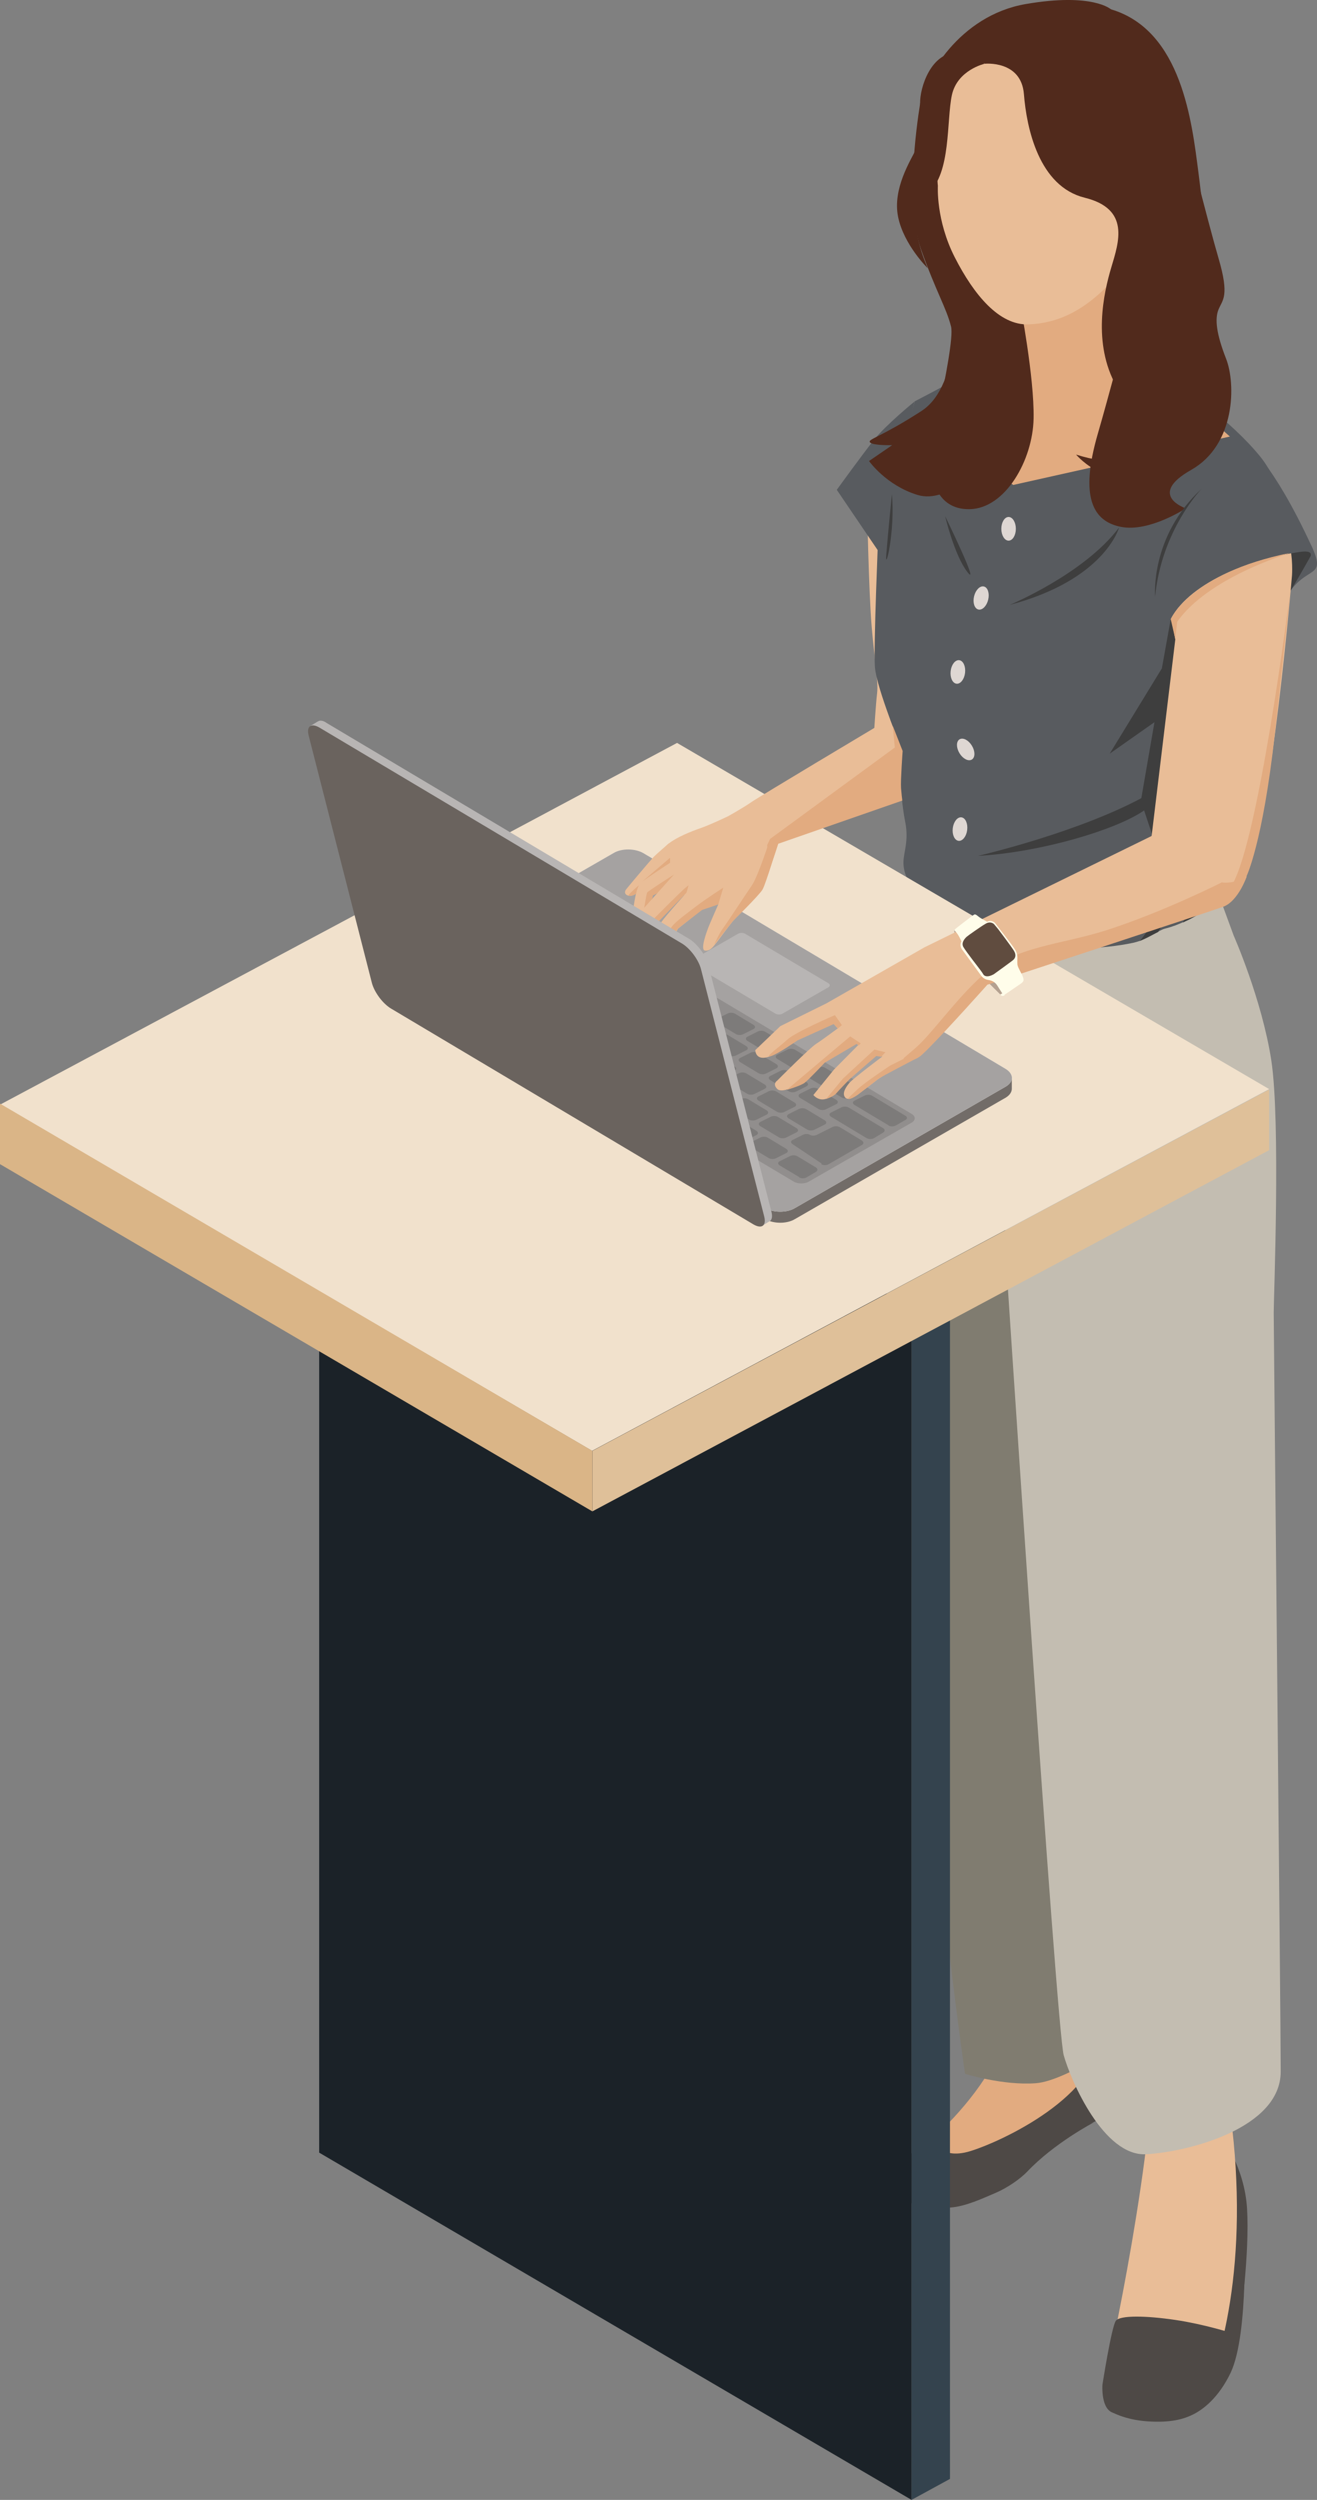 <?xml version="1.0" encoding="UTF-8"?>
<svg id="_レイヤー_1" data-name="レイヤー 1" xmlns="http://www.w3.org/2000/svg" viewBox="0 0 48.98 92.94">
  <rect x="0" y="0" width="48.98" height="92.94" fill="#808080" stroke="none"/>
  <defs>
    <style>
      .cls-1 {
        fill: #ded7d3;
      }

      .cls-2 {
        fill: #b8b5b4;
      }

      .cls-3 {
        fill: #6a635e;
      }

      .cls-4 {
        fill: #3e3e3e;
      }

      .cls-5 {
        fill: #b4a190;
      }

      .cls-6 {
        fill: #f1e1cc;
      }

      .cls-7 {
        fill: #807c70;
      }

      .cls-8 {
        fill: #a5a2a1;
      }

      .cls-9 {
        fill: #e9e5e2;
      }

      .cls-10 {
        fill: #726c68;
      }

      .cls-11 {
        fill: #34434e;
      }

      .cls-12 {
        fill: #585b5f;
      }

      .cls-13 {
        fill: #e9bd97;
      }

      .cls-14 {
        fill: #dab587;
      }

      .cls-15 {
        fill: #512a1c;
      }

      .cls-16 {
        fill: #dfc099;
      }

      .cls-17 {
        fill: #918e8d;
      }

      .cls-18 {
        fill: #fffdea;
      }

      .cls-19 {
        fill: #604c3f;
      }

      .cls-20 {
        fill: #c3bdb1;
      }

      .cls-21 {
        fill: #4e4946;
      }

      .cls-22 {
        fill: #7d7b7a;
      }

      .cls-23 {
        fill: #1b2228;
      }

      .cls-24 {
        fill: #e2ab80;
      }
    </style>
  </defs>
  <g>
    <path class="cls-21" d="M40.69,78.9s-1.48.77-2.49,1.84c-.25.26-.73.6-1.18.79s-1.1.5-1.66.54-.84-.07-1.15-.1-.83-.19-1.17-.43c-.1-.07.02-.25.02-.25l7.63-2.39Z"/>
    <path class="cls-21" d="M34.45,81.07l-.94.04s-.22-.03-.28.16.13.31.38.39,1.19.16,1.52.16,1.31-.31,2-.61,1.68-1.31,2.32-1.69,1.56-.78,1.98-.97.9-.8-.41-.64-6.59,3.15-6.59,3.15Z"/>
    <path class="cls-24" d="M36.48,59.29s1.17,11.32,1.23,14.71-4.02,6.41-4.35,6.55-.26.5.36.74,1.18.11,1.72.04,1.87-.53,3.15-1.77,2.12-1.1,2.38-1.35c.51-.49.56-1.01.41-1.38-.32-.78-1.01-3.17-1-3.78s.29-4.93.55-7.25.24-5.48.24-5.48"/>
    <path class="cls-21" d="M34.64,79.42c.07,0,.2.94,1.46.55,1.19-.37,4.8-2.06,4.83-4.34,0-.65.93.96.95,2.44,0,0-5.85,3.36-6.27,3.44s-.71.26-.71.26c0,0-2.52.13-1.79-1.04l1.54-1.31Z"/>
  </g>
  <path class="cls-7" d="M34.93,31.54l-.44,1.75s-.44,1.31-.7,2.89-.96,5.96-1.05,8.15,2.19,25.06,2.54,28.04.61,4.73.61,4.73c0,0,1.4.44,2.63.35s3.77-1.93,3.77-1.93l1.49-29.53-4.27-13.91-4.58-.55Z"/>
  <path class="cls-21" d="M41.3,89.05v.6s.5.31,1.37.37,1.35-.08,1.71-.26.94-.61,1.39-1.55c.69-1.47.5-5.49.5-5.49l-4.96,6.33Z"/>
  <path class="cls-21" d="M45.42,79.43s.87,1.12.96,2.7-.21,4.12-.42,5.03-1.04,2.12-1.7,2.29-1.5.21-2.24.08-.83-.46-.67-1.33,1.66-7.44,1.66-7.44l2.41-1.33Z"/>
  <path class="cls-13" d="M40.8,60.81s1.91,11.22,2.08,14.96-1.66,12.3-1.83,12.8,2.13.84,2.83.58c1-.37,1.41-1.16,1.75-2.91s.5-3.99.25-6.61c-.12-1.24-.33-2.45-.33-3.28,0-.83.75-5.57.75-8.4s-1.33-6.9-1.33-6.9"/>
  <path class="cls-20" d="M45.33,33.28l.55,1.5s1.05,2.37,1.4,4.64.09,8.85.09,9.38.26,26.12.26,28.22-3.42,2.98-5,3.07-2.8-2.72-3.07-3.68-2.19-30.23-2.19-30.23l.44-12.09,7.41-.8"/>
  <path class="cls-21" d="M45.78,86.73s-.99-.32-2.07-.48-2.05-.18-2.21.03-.5,2.38-.5,2.38c0,0-.07.96.44,1.05,1.61.3,3.03.19,3.69-1.14l.65-1.84Z"/>
  <path class="cls-13" d="M32.48,17.53s-.22.44-.23.83.06,3.68.17,4.96.25,2.02.2,2.45-.11,1.4-.11,1.4l4.02,1.02-1.29-7-2.77-3.67Z"/>
  <path class="cls-15" d="M41.32.35s-.67-.63-3.17-.2-3.78,2.78-3.93,3.7-.54,3.8.03,5.41.94,2.17,1.12,2.88-1.12,5.97-1.12,5.97l7.63-.08,1.51-9.8-1.79-5.97-.28-1.92Z"/>
  <path class="cls-12" d="M32.67,19.68s-.19,4.46-.13,5.13c.06.78,1.02,3.11,1.02,3.11,0,0-.18,1.19.11,2.66.13.68-.06,1.09-.07,1.46-.03,1.57,2.76,2.76,5.02,3.15.73.13,2.38.11,3.53-.14.57-.13.93-.47,1.19-.53.53-.13.95-.38,1.31-.57,1.44-.78,1.34-1.41,1.45-2.09.05-.27-.24-1.6-.09-3.33.23-2.58,1.68-7.1,1.67-7.8,0-1.17.05-2.59-.7-3.61s-2.8-2.78-4.09-3.27-5.49-.77-6.6-.15c-1.29.72-2.27,1.22-2.27,1.22l-1.34,4.76Z"/>
  <path class="cls-12" d="M46.34,16.45s.99.71,2.45,3.88c.62,1.35-.4.52-1.13,2.24s-1.73,4.4-1.73,4.4l-3.82-.37s.42-2.88.8-5.37c.38-2.48,1.15-4.8,3.43-4.78Z"/>
  <path class="cls-4" d="M43.07,26.07l-.64,3.7.57,1.71,2.09.91-1.1,1.91.1-.05c.21-.09.37-.19.54-.29,1.44-.78,1.34-1.41,1.45-2.09.05-.27-.24-1.6-.09-3.33.23-2.58,1.68-7.1,1.67-7.8,0-.19,0-.38,0-.58l-4.59,5.91Z"/>
  <polygon class="cls-4" points="47.67 20.16 46.08 18.84 43.54 23.02 43.21 24.85 41.27 28.02 43.83 26.22 44.14 26.77 47.67 20.16"/>
  <path class="cls-4" d="M37.55,22.49s2.77-1.15,4.07-2.88c0,0-.52,1.94-4.07,2.88Z"/>
  <path class="cls-4" d="M35.15,19.19s.34,1.45.83,2.08-.83-2.08-.83-2.08Z"/>
  <path class="cls-12" d="M34.01,14.93s-1.07.87-1.52,1.44-1.37,1.84-1.37,1.84l1.56,2.3"/>
  <path class="cls-24" d="M41.28,7.44l-4.08,4.29s.13,1.99.11,2.1-1.26,1.41-1.26,1.41l-.45,1.13,2.08,1.66,8.06-1.8-2.57-2.3.04-6.22-1.91-.28Z"/>
  <polygon class="cls-11" points="33.9 92.94 35.33 92.16 35.33 47.86 33.9 48.63 33.9 92.94"/>
  <polygon class="cls-23" points="11.87 80.03 33.9 92.94 33.9 48.63 11.87 35.73 11.87 80.03"/>
  <polygon class="cls-6" points="0 41.07 22.02 53.94 47.2 40.49 25.18 27.62 0 41.07"/>
  <polygon class="cls-16" points="22.03 56.19 47.2 42.76 47.2 40.51 22.03 53.94 22.03 56.19"/>
  <polygon class="cls-14" points="0 43.28 22.03 56.19 22.03 53.94 0 41.03 0 43.28"/>
  <path class="cls-10" d="M28.45,45.32c.31.18.81.19,1.12,0l7.83-4.51c.15-.09.23-.21.23-.33,0-.02,0-.45,0-.45,0,0-.18.15-.23.12l-13.47-8.02c-.31-.18-.81-.19-1.12,0l-7.83,4.51c-.08.04-.25-.14-.25-.14,0,0,.02.41.02.47,0,.12.07.24.23.33l13.47,8.02Z"/>
  <path class="cls-9" d="M28.45,44.91c.31.18.81.19,1.12,0l7.83-4.51c.31-.18.31-.47,0-.66l-13.47-8.02c-.31-.18-.81-.19-1.12,0l-7.83,4.51c-.31.18-.31.47,0,.66l13.47,8.02Z"/>
  <path class="cls-8" d="M28.45,44.91c.31.18.81.19,1.12,0l7.83-4.51c.31-.18.31-.47,0-.66l-13.47-8.02c-.31-.18-.81-.19-1.12,0l-7.83,4.51c-.31.18-.31.47,0,.66l13.47,8.02Z"/>
  <path class="cls-2" d="M28.83,37.68c.08.05.2.05.28,0l1.69-.97c.08-.04.08-.12,0-.16l-3.08-1.83c-.08-.05-.2-.05-.28,0l-1.69.97c-.08.04-.08.12,0,.16l3.08,1.83Z"/>
  <path class="cls-17" d="M29.52,43.93c.15.09.41.09.56,0l3.82-2.19c.16-.09.16-.24,0-.33l-12.83-7.65c-.15-.09-.41-.09-.56,0l-3.82,2.19c-.16.09-.16.24,0,.33l12.83,7.65Z"/>
  <path class="cls-22" d="M33.04,41.84c.08.05.2.05.28,0l.35-.2c.08-.04.08-.12,0-.16l-1.23-.74c-.08-.05-.2-.05-.28-.01l-.38.19c-.08.04-.08.11,0,.16l1.27.76Z"/>
  <path class="cls-22" d="M31.3,40.8c.08.05.2.05.28.01l.38-.19c.08-.04.08-.11,0-.16l-1.27-.76c-.08-.05-.2-.05-.28-.01l-.38.19c-.08.04-.08.11,0,.16l1.27.76Z"/>
  <path class="cls-22" d="M32.23,42.31c.08.05.2.05.28,0l.33-.2c.08-.05.08-.12,0-.17l-1.27-.76c-.08-.05-.2-.05-.28-.01l-.38.19c-.08.04-.08.11,0,.16l1.33.8Z"/>
  <path class="cls-22" d="M30.54,43.28c.07.05.2.05.28,0l1.23-.71c.08-.04.08-.12,0-.17l-.81-.49c-.08-.05-.2-.05-.28-.01l-.58.29c-.08.04-.2.04-.26,0s-.18-.04-.26,0l-.38.19c-.08.04-.08.11,0,.16l1.08.72Z"/>
  <path class="cls-22" d="M29.59,39.78c.08.05.2.05.28.01l.38-.19c.08-.04.08-.11,0-.16l-.68-.41c-.08-.05-.2-.05-.28-.01l-.38.19c-.08.04-.08.11,0,.16l.68.41Z"/>
  <path class="cls-22" d="M28.48,39.11c.08.05.2.05.28.01l.38-.19c.08-.04.08-.11,0-.16l-.68-.41c-.08-.05-.2-.05-.28-.01l-.38.19c-.08.04-.08.11,0,.16l.68.41Z"/>
  <path class="cls-22" d="M27.36,38.44c.08.05.2.05.28.01l.38-.19c.08-.04.08-.11,0-.16l-.68-.41c-.08-.05-.2-.05-.28-.01l-.38.19c-.08.04-.08.11,0,.16l.68.41Z"/>
  <path class="cls-22" d="M30.44,41.23c.08.05.2.05.28.01l.38-.19c.08-.04.08-.11,0-.16l-.68-.41c-.08-.05-.2-.05-.28-.01l-.38.19c-.08.04-.08.11,0,.16l.68.41Z"/>
  <path class="cls-22" d="M29.72,43.77c.08.05.2.05.28,0l.34-.2c.08-.04.08-.12,0-.17l-.68-.41c-.08-.05-.2-.05-.28-.01l-.38.19c-.08.04-.08.11,0,.16l.72.43Z"/>
  <path class="cls-22" d="M29.33,40.57c.08.05.2.05.28.01l.38-.19c.08-.04.08-.11,0-.16l-.68-.41c-.08-.05-.2-.05-.28-.01l-.38.19c-.08.04-.08.11,0,.16l.68.41Z"/>
  <path class="cls-22" d="M28.21,39.9c.08.05.2.05.28.01l.38-.19c.08-.04.08-.11,0-.16l-.68-.41c-.08-.05-.2-.05-.28-.01l-.38.19c-.08.04-.08.11,0,.16l.68.41Z"/>
  <path class="cls-22" d="M27.09,39.23c.08.05.2.05.28.01l.38-.19c.08-.04.08-.11,0-.16l-.68-.41c-.08-.05-.2-.05-.28-.01l-.38.19c-.08.04-.08.11,0,.16l.68.41Z"/>
  <path class="cls-22" d="M30.01,41.99c.08.05.2.05.28.01l.38-.19c.08-.04.08-.11,0-.16l-.68-.41c-.08-.05-.2-.05-.28-.01l-.38.19c-.08.04-.08.11,0,.16l.68.41Z"/>
  <path class="cls-22" d="M28.89,41.33c.08.05.2.05.28.01l.38-.19c.08-.04.08-.11,0-.16l-.68-.41c-.08-.05-.2-.05-.28-.01l-.38.19c-.08.04-.08.11,0,.16l.68.41Z"/>
  <path class="cls-22" d="M27.78,40.66c.08.05.2.05.28.01l.38-.19c.08-.04.08-.11,0-.16l-.68-.41c-.08-.05-.2-.05-.28-.01l-.38.19c-.08.04-.08.11,0,.16l.68.41Z"/>
  <path class="cls-22" d="M28.96,42.28c.08.05.2.05.28.01l.38-.19c.08-.04.08-.11,0-.16l-.68-.41c-.08-.05-.2-.05-.28-.01l-.38.19c-.08.04-.08.11,0,.16l.68.41Z"/>
  <path class="cls-22" d="M27.85,41.62c.08.05.2.05.28.01l.38-.19c.08-.04.08-.11,0-.16l-.68-.41c-.08-.05-.2-.05-.28-.01l-.38.19c-.08.04-.08.11,0,.16l.68.41Z"/>
  <path class="cls-22" d="M26.73,40.95c.08.05.2.05.28.01l.38-.19c.08-.04.08-.11,0-.16l-.68-.41c-.08-.05-.2-.05-.28-.01l-.38.19c-.08.04-.08.11,0,.16l.68.41Z"/>
  <path class="cls-22" d="M28.58,43.05c.08.05.2.05.28.01l.38-.19c.08-.04.08-.11,0-.16l-.68-.41c-.08-.05-.2-.05-.28-.01l-.38.19c-.08.04-.08.11,0,.16l.68.41Z"/>
  <path class="cls-22" d="M27.47,42.38c.08.05.2.05.28.01l.38-.19c.08-.04.08-.11,0-.16l-.68-.41c-.08-.05-.2-.05-.28-.01l-.38.19c-.08.04-.08.11,0,.16l.68.41Z"/>
  <path class="cls-22" d="M26.35,41.71c.08.05.2.05.28.01l.38-.19c.08-.04.08-.11,0-.16l-.68-.41c-.08-.05-.2-.05-.28-.01l-.38.19c-.08.04-.08.11,0,.16l.68.41Z"/>
  <path class="cls-22" d="M26.66,39.99c.08.05.2.05.28.01l.38-.19c.08-.04.08-.11,0-.16l-.68-.41c-.08-.05-.2-.05-.28-.01l-.38.19c-.08.04-.08.11,0,.16l.68.41Z"/>
  <path class="cls-15" d="M43.97,4.46s.94,3.75,1.35,5.15.15,1.53,0,1.89-.08.92.28,1.84.36,3.19-1.3,4.13-.2,1.43-.2,1.43c0,0-1.35.89-2.4.69s-1.56-1.1-.87-3.47,3.14-11.66,3.14-11.66Z"/>
  <path class="cls-15" d="M37.93,11.25s.54,2.76.51,4.31-1.05,3.34-2.37,3.37-1.4-1.33-1.4-1.33c0,0,1.4.2,1.51-2.04s-.38-6.73-.38-6.73l2.14,2.42Z"/>
  <path class="cls-15" d="M35.51,10.94s.29,3.35-1.24,4.34-2.03,1.05-1.91,1.17.82.1.82.1l-.86.59s.63.9,1.8,1.26,2.56-1.15,2.79-1.82-.65-5.2-1.4-5.64Z"/>
  <path class="cls-13" d="M38.21,1.13s-2.83.76-3.16,2.57-.17,3.21-.17,3.21c0,0-.08,1.27.63,2.66s1.65,2.53,2.74,2.49,2.15-.51,3.25-1.77,1.39-2.87.89-5.15-1.27-3.97-4.18-4.01Z"/>
  <path class="cls-15" d="M36.62,2.37s1.36-.14,1.46,1.13.56,3.43,2.26,3.85,1.27,1.65.99,2.59-.71,2.82.19,4.42,1.13,3.38-1.5,2.54c0,0,1.41,1.69,3.24.33s2.16-1.79,2.02-3.53-.47-5.45-.71-7.29-.61-5.27-3.24-6.06c-1.38-.42-2.35-.29-3.09.16-.33.2-2.18.95-2.43,1.25-.27.32.03.45.83.61Z"/>
  <path class="cls-15" d="M36.62,2.37s-1.02.23-1.22,1.17-.03,2.91-.87,3.62-.31,2.14-.03,2.81c0,0-.89-.87-1.1-1.91s.46-2.09.69-2.55.15-.92.13-1.66c-.02-.58.41-1.95,1.43-1.89.28.02.6.14.96.41Z"/>
  <path class="cls-4" d="M42.39,34.99s1-1.32,1-1.32l1.83-2.1-.13.82-1.66,1.68-.36.58-.69.34Z"/>
  <path class="cls-4" d="M40.17,33.9s4.09-1.84,4.53-3.11c.65-1.85-1.26,1.44-4.53,3.11Z"/>
  <path class="cls-4" d="M36.37,31.82s3.87-.89,6.34-2.29c0,0,.2.35-.16.6-1.03.72-3.85,1.56-6.18,1.69Z"/>
  <path class="cls-5" d="M37.2,36.97l.07-.04.63-.42s-1.25-2.13-1.4-2.25-1,.3-1,.3c0,0-.02.03,0,.12s.76,1.34,1.04,1.63.65.65.65.65Z"/>
  <path class="cls-13" d="M42.83,31.08l-8.45,4.14-3.64,2.08s-.11.59.82,1.3,2.16,1.16,2.92.4,2.23-2.41,2.23-2.41c0,0,8.42-2.76,8.8-2.91.54-.22.85-1.12.85-1.12,0,0-1.6-.36-3.53-1.5Z"/>
  <path class="cls-24" d="M45.45,32.8s-2.15,1.09-4.29,1.78c-1.75.56-3.39.58-4.64,1.7-.98.88-1.86,2.15-2.47,2.68-.28.24-.62.53-.59.52.59-.13.54.02,1.03-.46.76-.76,2.23-2.41,2.23-2.41,0,0,8.42-2.76,8.8-2.91.54-.22.85-1.12.85-1.12,0,0-.4.28-.91.23Z"/>
  <path class="cls-13" d="M30.74,37.3l-1.72.85-.93.89s0,.44.55.23c.31-.12.98-.68.98-.68l1.52-.7"/>
  <path class="cls-13" d="M31.66,37.86s-1.07.8-1.31.95-1.45,1.37-1.45,1.37c0,0-.18.11,0,.3s.76-.13.87-.24.89-.74.89-.74l1.27-.9"/>
  <path class="cls-13" d="M32.04,38.73l-1.02,1.03-.77.95s.24.31.6.08.56-.59.56-.59l1.25-1.12"/>
  <path class="cls-13" d="M33.76,39.38l-1.12.75-.73.56s-.34.26-.47.12-.01-.36.14-.54,1.3-1.04,1.3-1.04"/>
  <path class="cls-24" d="M31.01,38.07l-1.35.61s-.78.54-1.01.59.33-.34.63-.62,1.77-.91,1.77-.91l.26.37-.15.13-.16-.17Z"/>
  <path class="cls-24" d="M31.62,38.53l-1.07.9-1.29,1.09s.51-.15.66-.26.75-.75.75-.75l1.19-.7.08.06.07-.08-.39-.26Z"/>
  <path class="cls-24" d="M32.78,39.28l.15-.16-.41-.1-1.17,1.08-.63.76s.28-.09.38-.21.51-.54.51-.54l.98-.85.19.03Z"/>
  <path class="cls-18" d="M37.35,36.99s.47-.32.6-.41.13-.13.1-.24-.19-.35-.21-.47c-.02-.21.04-.35-.08-.55s-.76-1.01-.76-1.01c0,0-.13-.14-.31-.03-.17.1-.72.49-.82.57s-.22.27-.09.45.73,1,.73,1c0,0,.09.11.23.13s.26.07.35.21.19.3.19.3l-.07.04s.04.09.16.02Z"/>
  <path class="cls-18" d="M35.81,35.12s-.09-.23-.19-.38-.15-.15-.12-.18.64-.5.69-.53.06-.07.18.03.34.2.38.23-.95.82-.95.82Z"/>
  <path class="cls-19" d="M36.96,36.22s.61-.44.71-.52.13-.2.04-.35-.59-.81-.59-.81c-.04-.05-.11-.13-.15-.18,0,0-.12-.13-.31-.02s-.64.43-.7.48-.23.22-.13.39.62.84.62.84c.04.05.1.14.13.19,0,0,.09.14.38-.02Z"/>
  <path class="cls-4" d="M48.75,20.66s-1.05,1.91-1.45,2.32-.57-2.09-.57-2.09c0,0,2.25-1.09,2.02-.23Z"/>
  <path class="cls-13" d="M42.83,31.08l.88-7.31-.23-1.22s.7-3.81,3.03-3.74c1.74.05,1.54,2.58,1.54,2.58,0,0-.74,8.97-1.7,11.19-.32.72-3.53-1.49-3.53-1.49Z"/>
  <path class="cls-12" d="M46.63,18.32c-1.08-.22-2.14.6-2.75,1.47s-.8,4.47-.45,3.48c.51-1.44,2.83-2.45,4.91-2.75.33-.05.43.02.41.13,0,0,.15-.04.07-.25s-1.01-1.85-2.19-2.09Z"/>
  <path class="cls-4" d="M44.69,18.17s-1.49,1.53-1.73,4.01c0,0-.2-2.23,1.73-4.01Z"/>
  <path class="cls-4" d="M33.17,18.37s-.16,1.6-.21,2.27.34-.89.21-2.27Z"/>
  <g>
    <path class="cls-13" d="M27.07,30.35s-.67.32-1.02.44-.87.33-1.18.57-.54.72.13,1.45.99.95,1.15.97,1.42-.5,1.53-.58.61-.39.82-.71.44-1.12.44-1.12l-1.87-1.02Z"/>
    <path class="cls-13" d="M24.87,31.36s-.46.39-.58.52-.84.98-1,1.18.13.36.42.13.96-.9.96-.9l.27-.22-.06-.71Z"/>
    <path class="cls-13" d="M24.93,32.07s-1.01.64-1.15.8-.25,1.09-.25,1.09c0,0,.07.57.09.76s.35.19.42-.09.07-.53.1-.69.12-.64.12-.64l.88-.47-.23-.76Z"/>
    <path class="cls-13" d="M25.07,32.52s-.99,1.07-1.39,1.56-.46.84-.49.99.25.28.35.17.26-.29.47-.5,1.51-1.55,1.51-1.55l-.46-.67Z"/>
    <path class="cls-13" d="M25.53,33.19s-.76.84-.94,1.1-.57.91-.62,1.01-.03.34.22.27.51-.25.7-.52c.24-.34.32-.52.32-.52l.94-.75-.61-.59Z"/>
    <path class="cls-13" d="M28.94,31.37s-.46,1.4-.53,1.58-.94,1.03-1.15,1.29-.41.54-.58.76-.27.36-.46.34.06-.69.12-.85.38-.88.38-.88l.3-1.07,1.92-1.16Z"/>
    <path class="cls-24" d="M28.64,31.19s-.44,1.38-.68,1.73-.92,1.39-1.07,1.59-.33.61-.33.61l.69-.87s.99-.97,1.11-1.18.57-1.7.57-1.7l-.3-.18Z"/>
    <path class="cls-24" d="M26.71,33.63l.19-.63s-.65.42-.99.68-.8.59-.93.78-.63,1.04-.63,1.04c0,0,.38.02.85-.97l.91-.7.59-.2Z"/>
    <path class="cls-24" d="M25.53,33.19l.08-.28s-.1.08-.16.13c-.22.2-1.08,1.06-1.28,1.27s-.78.97-.78.97c0,0,.1.02.15-.04s.47-.5.47-.5l.54-.54.87-.9.11-.11Z"/>
    <path class="cls-24" d="M24.28,33.3l-.02.11-.3.34s.08-.52.11-.57,1-.67,1-.67l-.64.71-.15.07Z"/>
    <path class="cls-24" d="M24.93,32.07s-.33.22-.47.31-.57.39-.57.39l1.03-.88v.18Z"/>
    <path class="cls-24" d="M23.76,32.91s-.02.05-.05.12-.05.19-.05.19c0,0-.03.03-.1.06-.1.04-.2.04-.18,0,.03-.07.37-.36.37-.36Z"/>
  </g>
  <path class="cls-2" d="M28.29,45.35l-13.47-8.02c-.31-.18-.63-.62-.72-.96l-2.35-9.19-.21-.19.25-.15s.05-.03.08-.04c.07-.02.17,0,.28.08l13.47,8.02c.31.18.63.62.72.96l2.35,9.19c.05.2.01.32-.08.36l-.23.14-.09-.21Z"/>
  <path class="cls-3" d="M13.83,36.54c.09.35.41.78.72.96l13.47,8.02c.31.18.49.05.4-.3l-2.35-9.19c-.09-.35-.41-.78-.72-.96l-13.47-8.02c-.31-.18-.49-.05-.4.3l2.35,9.19Z"/>
  <path class="cls-13" d="M27.07,30.35s.56-.31.86-.52,4.59-2.77,4.59-2.77l1.27.24.22.62.21,1.57s-4.68,1.54-5.29,1.87-1.87-1.02-1.87-1.02Z"/>
  <polygon class="cls-24" points="28.64 31.19 33.28 27.79 33.2 26.98 34.02 27.93 33.74 29.7 28.94 31.37 28.62 32.32 28.53 31.42 28.64 31.19"/>
  <path class="cls-12" d="M33.11,26.75l.46,1.17s-.08,1.09-.06,1.38.11,1.01.17,1.28,1.89-.9,1.89-.9l-.54-2.38-1.92-.55Z"/>
  <polygon class="cls-24" points="43.71 23.76 43.84 22.57 43.54 23.02 43.71 23.76"/>
  <path class="cls-24" d="M43.54,23.02s.74-1.71,4.42-2.46c-.09.04-3.03.91-4.19,2.57l-.23-.11Z"/>
  <path class="cls-24" d="M34.65,38.84s-.35.37-.43.43-1.45.75-1.58.86-.73.56-.73.56c0,0-.22.16-.33.17s.07-.13.32-.37,1.2-.87,1.2-.87l.9-.45.66-.32Z"/>
  <path class="cls-24" d="M46.36,32.57s.6-1.21,1.05-5.27.58-5.35.58-5.35c0,0-1.24,9.9-2.27,11.09,0,0,.51-.19.63-.47Z"/>
  <ellipse class="cls-1" cx="37.51" cy="19.66" rx=".27" ry=".44"/>
  <ellipse class="cls-1" cx="36.49" cy="22.23" rx=".44" ry=".27" transform="translate(6.36 52.53) rotate(-76.51)"/>
  <ellipse class="cls-1" cx="35.62" cy="24.98" rx=".44" ry=".27" transform="translate(6.8 57.57) rotate(-83.55)"/>
  <ellipse class="cls-1" cx="35.91" cy="27.86" rx=".27" ry=".44" transform="translate(-9.24 22.69) rotate(-31.27)"/>
  <ellipse class="cls-1" cx="35.71" cy="30.83" rx=".44" ry=".27" transform="translate(.75 62.51) rotate(-83)"/>
</svg>